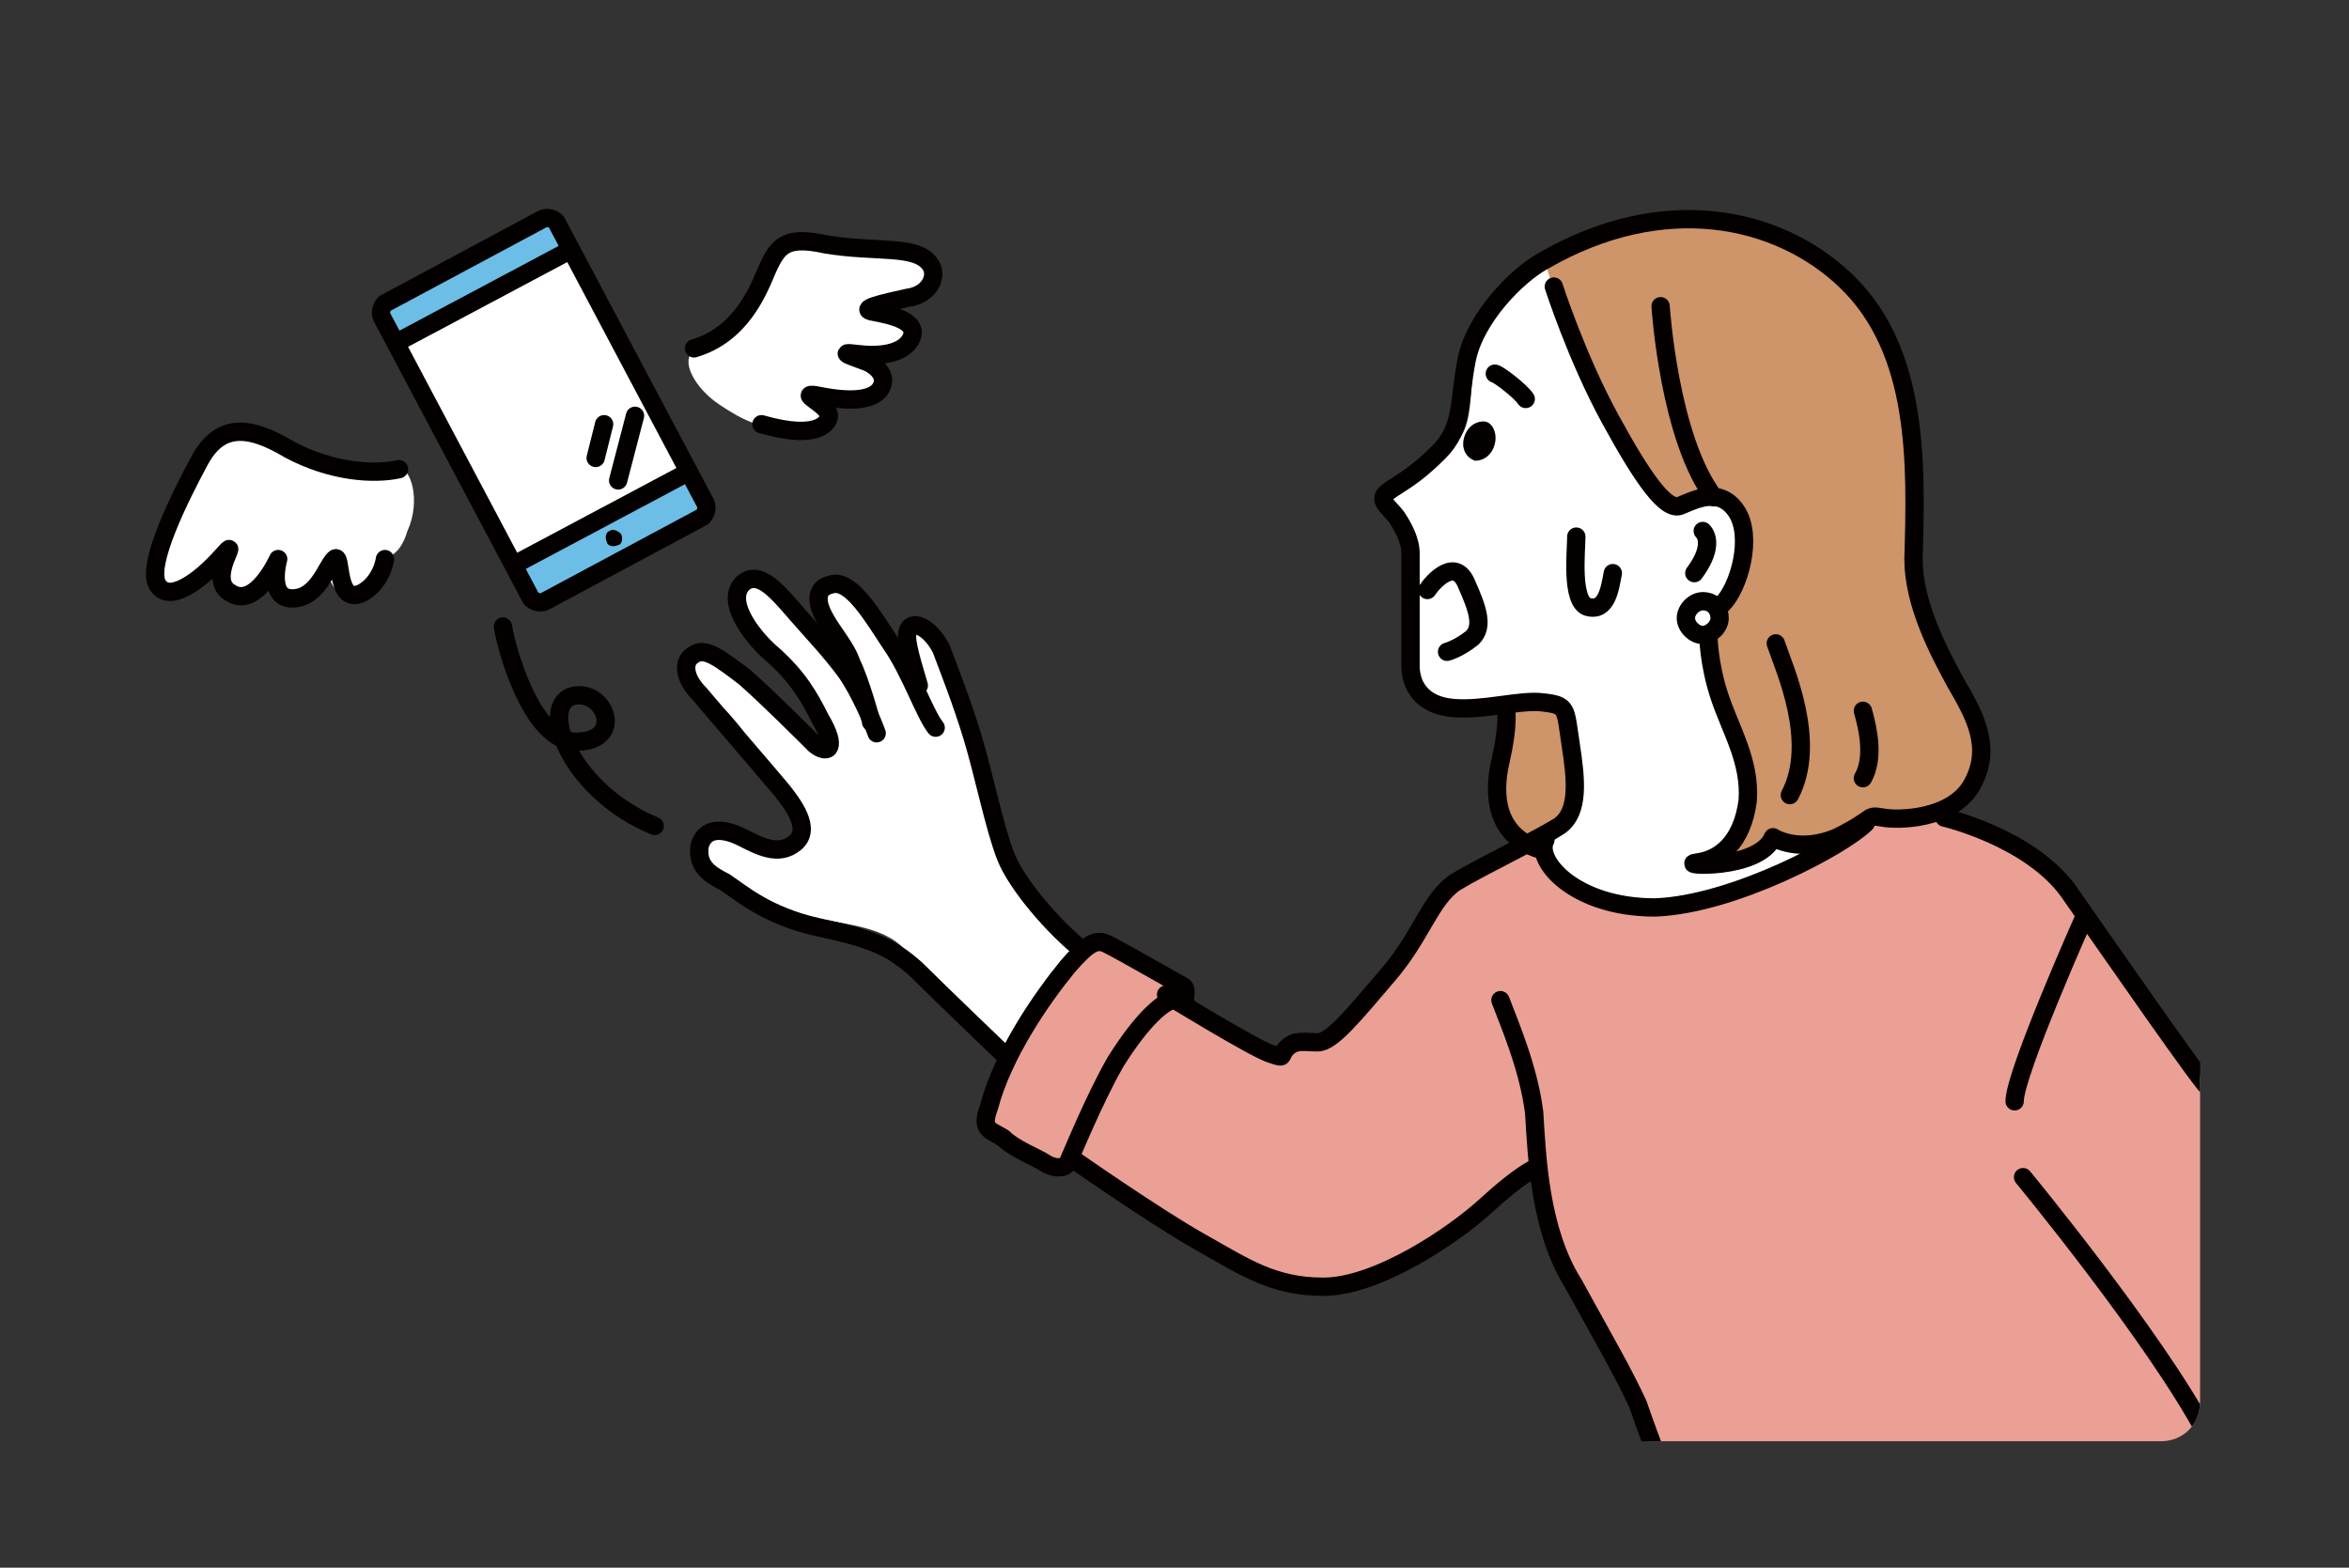 <?xml version="1.0" encoding="utf-8"?>
<!-- Generator: Adobe Illustrator 25.3.1, SVG Export Plug-In . SVG Version: 6.00 Build 0)  -->
<svg version="1.1" id="レイヤー_1" xmlns="http://www.w3.org/2000/svg" xmlns:xlink="http://www.w3.org/1999/xlink" x="0px"
	 y="0px" viewBox="0 0 83.6 55.8" style="enable-background:new 0 0 83.6 55.8;" xml:space="preserve">
<rect x="0" y="0" width="83.6" height="55.8" fill="#333333" stroke="none"/>
<style type="text/css">
	.st0{clip-path:url(#SVGID_2_);fill:#FFFFFF;}
	.st1{clip-path:url(#SVGID_4_);fill:#CE946A;}
	.st2{clip-path:url(#SVGID_6_);fill:#CE946A;}
	.st3{clip-path:url(#SVGID_8_);fill:#EBA095;}
	.st4{clip-path:url(#SVGID_10_);fill:#FFFFFF;}
	
		.st5{clip-path:url(#SVGID_12_);fill:none;stroke:#040000;stroke-width:0.652;stroke-linecap:round;stroke-linejoin:round;stroke-miterlimit:10;}
	
		.st6{clip-path:url(#SVGID_14_);fill:none;stroke:#040000;stroke-width:0.652;stroke-linecap:round;stroke-linejoin:round;stroke-miterlimit:10;}
	
		.st7{clip-path:url(#SVGID_16_);fill:none;stroke:#040000;stroke-width:0.652;stroke-linecap:round;stroke-linejoin:round;stroke-miterlimit:10;}
	
		.st8{clip-path:url(#SVGID_18_);fill:none;stroke:#040000;stroke-width:0.652;stroke-linecap:round;stroke-linejoin:round;stroke-miterlimit:10;}
	
		.st9{clip-path:url(#SVGID_20_);fill:none;stroke:#040000;stroke-width:0.652;stroke-linecap:round;stroke-linejoin:round;stroke-miterlimit:10;}
	
		.st10{clip-path:url(#SVGID_22_);fill:none;stroke:#040000;stroke-width:0.652;stroke-linecap:round;stroke-linejoin:round;stroke-miterlimit:10;}
	
		.st11{clip-path:url(#SVGID_24_);fill:none;stroke:#040000;stroke-width:0.652;stroke-linecap:round;stroke-linejoin:round;stroke-miterlimit:10;}
	
		.st12{clip-path:url(#SVGID_26_);fill:none;stroke:#040000;stroke-width:0.652;stroke-linecap:round;stroke-linejoin:round;stroke-miterlimit:10;}
	
		.st13{clip-path:url(#SVGID_28_);fill:none;stroke:#040000;stroke-width:0.652;stroke-linecap:round;stroke-linejoin:round;stroke-miterlimit:10;}
	
		.st14{clip-path:url(#SVGID_30_);fill:none;stroke:#040000;stroke-width:0.652;stroke-linecap:round;stroke-linejoin:round;stroke-miterlimit:10;}
	
		.st15{clip-path:url(#SVGID_32_);fill:none;stroke:#040000;stroke-width:0.652;stroke-linecap:round;stroke-linejoin:round;stroke-miterlimit:10;}
	
		.st16{clip-path:url(#SVGID_34_);fill:none;stroke:#040000;stroke-width:0.652;stroke-linecap:round;stroke-linejoin:round;stroke-miterlimit:10;}
	
		.st17{clip-path:url(#SVGID_36_);fill:none;stroke:#040000;stroke-width:0.652;stroke-linecap:round;stroke-linejoin:round;stroke-miterlimit:10;}
	
		.st18{clip-path:url(#SVGID_38_);fill:none;stroke:#040000;stroke-width:0.652;stroke-linecap:round;stroke-linejoin:round;stroke-miterlimit:10;}
	
		.st19{clip-path:url(#SVGID_40_);fill:none;stroke:#040000;stroke-width:0.652;stroke-linecap:round;stroke-linejoin:round;stroke-miterlimit:10;}
	
		.st20{clip-path:url(#SVGID_42_);fill:none;stroke:#040000;stroke-width:0.652;stroke-linecap:round;stroke-linejoin:round;stroke-miterlimit:10;}
	
		.st21{clip-path:url(#SVGID_44_);fill:none;stroke:#040000;stroke-width:0.652;stroke-linecap:round;stroke-linejoin:round;stroke-miterlimit:10;}
	
		.st22{clip-path:url(#SVGID_46_);fill:none;stroke:#040000;stroke-width:0.652;stroke-linecap:round;stroke-linejoin:round;stroke-miterlimit:10;}
	
		.st23{clip-path:url(#SVGID_48_);fill:none;stroke:#040000;stroke-width:0.652;stroke-linecap:round;stroke-linejoin:round;stroke-miterlimit:10;}
	
		.st24{clip-path:url(#SVGID_50_);fill:none;stroke:#040000;stroke-width:0.652;stroke-linecap:round;stroke-linejoin:round;stroke-miterlimit:10;}
	
		.st25{clip-path:url(#SVGID_52_);fill:none;stroke:#040000;stroke-width:0.652;stroke-linecap:round;stroke-linejoin:round;stroke-miterlimit:10;}
	.st26{clip-path:url(#SVGID_54_);fill:#040000;}
	.st27{clip-path:url(#SVGID_56_);fill:#6CBEE6;}
	.st28{clip-path:url(#SVGID_58_);fill:#6CBEE6;}
	.st29{clip-path:url(#SVGID_60_);fill:#FFFFFF;}
	.st30{clip-path:url(#SVGID_62_);fill:#FFFFFF;}
	.st31{clip-path:url(#SVGID_64_);fill:#FFFFFF;}
	
		.st32{clip-path:url(#SVGID_66_);fill:none;stroke:#040000;stroke-width:0.652;stroke-linecap:round;stroke-linejoin:round;stroke-miterlimit:10;}
	
		.st33{clip-path:url(#SVGID_68_);fill:none;stroke:#040000;stroke-width:0.652;stroke-linecap:round;stroke-linejoin:round;stroke-miterlimit:10;}
	
		.st34{clip-path:url(#SVGID_70_);fill:none;stroke:#040000;stroke-width:0.652;stroke-linecap:round;stroke-linejoin:round;stroke-miterlimit:10;}
	
		.st35{clip-path:url(#SVGID_72_);fill:none;stroke:#040000;stroke-width:0.652;stroke-linecap:round;stroke-linejoin:round;stroke-miterlimit:10;}
	
		.st36{clip-path:url(#SVGID_74_);fill:none;stroke:#040000;stroke-width:0.652;stroke-linecap:round;stroke-linejoin:round;stroke-miterlimit:10;}
	.st37{clip-path:url(#SVGID_76_);fill:#040000;}
	
		.st38{clip-path:url(#SVGID_78_);fill:none;stroke:#040000;stroke-width:0.652;stroke-linecap:round;stroke-linejoin:round;stroke-miterlimit:10;}
	
		.st39{clip-path:url(#SVGID_80_);fill:none;stroke:#040000;stroke-width:0.652;stroke-linecap:round;stroke-linejoin:round;stroke-miterlimit:10;}
	
		.st40{clip-path:url(#SVGID_82_);fill:none;stroke:#040000;stroke-width:0.652;stroke-linecap:round;stroke-linejoin:round;stroke-miterlimit:10;}
</style>
<g>
	<g>
		<defs>
			<path id="SVGID_1_" d="M3.8,5.5v45.8h73.1c0.8,0,1.4-0.6,1.4-1.4V7c0-0.8-0.6-1.4-1.4-1.4L3.8,5.5L3.8,5.5z"/>
		</defs>
		<clipPath id="SVGID_2_">
			<use xlink:href="#SVGID_1_"  style="overflow:visible;"/>
		</clipPath>
		<path class="st0" d="M55.1,9.3c-0.9,0.7-2.6,2.1-2.7,4c-0.1,1.9-0.2,2.1-0.9,2.8c-0.7,0.6-2.3,1.5-2.1,1.8
			c0.1,0.3,0.7,0.7,0.8,1.4c0.1,0.7,0.1,2,0.1,3.4c0,1.4-0.1,2.5,1.1,2.7c1.2,0.3,3.9-0.5,4.2-0.1s0.3,0.7,0.4,1.8
			c0.2,1.1,0.6,2.2-0.9,2.9c0,0-0.2,1.8,3.2,2.1c3.4,0.3,6.9-2,6.9-2l-2-0.3c0,0-0.5,0.9-2.8,0.8c0,0,2.1-0.2,1.9-2.9
			c-0.2-2.7-0.7-1.1-1.3-3.9c-0.1-0.9-0.3-1.3-0.3-1.3s0.7,0.1,0.6-0.7c1-1.3,1.2-1.5,0.9-3s-1.2-1.5-1.8-1
			c-0.6,0.4-1.1,0.3-1.6-0.5C58.3,16.5,55.1,9.3,55.1,9.3"/>
	</g>
	<g>
		<defs>
			<path id="SVGID_3_" d="M3.8,5.5v45.8h73.1c0.8,0,1.4-0.6,1.4-1.4V7c0-0.8-0.6-1.4-1.4-1.4L3.8,5.5L3.8,5.5z"/>
		</defs>
		<clipPath id="SVGID_4_">
			<use xlink:href="#SVGID_3_"  style="overflow:visible;"/>
		</clipPath>
		<path class="st1" d="M55,9.4c0,0,1.1,3.5,2.3,5.5s2,3.2,2.3,3.1s0.8-0.5,1.6-0.3c0.8,0.2,1.1,0.7,1,1.7c-0.2,1-1,2.3-1,2.3
			s0.2,0.5-0.4,0.9c0,0-0.1,1,0.4,2.2s1.3,2.5,1,3.7c-0.4,1.2-0.7,1.7-1.8,2.2c0,0,1.5,0,2.2-0.4s0.7-0.3,1.1-0.3
			c0.4,0.1,1.7-0.1,2.3-0.5c0.7-0.4,0.6-0.6,1.2-0.4c0.6,0.2,2.1,0,2.6-0.7s1-1.3,0.6-2.4s-1.6-2.3-1.9-4.1
			c-0.3-1.8-0.2-4.5-0.3-5.4c-0.1-0.8-0.2-4.3-2.1-6.3C64.2,8.4,60.2,6.3,55,9.4"/>
	</g>
	<g>
		<defs>
			<path id="SVGID_5_" d="M3.8,5.5v45.8h73.1c0.8,0,1.4-0.6,1.4-1.4V7c0-0.8-0.6-1.4-1.4-1.4L3.8,5.5L3.8,5.5z"/>
		</defs>
		<clipPath id="SVGID_6_">
			<use xlink:href="#SVGID_5_"  style="overflow:visible;"/>
		</clipPath>
		<path class="st2" d="M53.6,25.3c0,0,1.7-0.2,2,0c0.2,0.2,0.4,0.3,0.6,1.3c0.2,0.9,0.1,2.4-0.2,2.7s-1.3,0.9-1.3,0.9
			s-1.1-0.1-1.2-1c-0.1-1-0.1-1.5,0-2.1C53.5,26.6,53.6,25.3,53.6,25.3"/>
	</g>
	<g>
		<defs>
			<path id="SVGID_7_" d="M3.8,5.5v45.8h73.1c0.8,0,1.4-0.6,1.4-1.4V7c0-0.8-0.6-1.4-1.4-1.4L3.8,5.5L3.8,5.5z"/>
		</defs>
		<clipPath id="SVGID_8_">
			<use xlink:href="#SVGID_7_"  style="overflow:visible;"/>
		</clipPath>
		<path class="st3" d="M59.8,54h18.8V38.7c0,0-3.5-4.9-5-7S69,28.9,69,28.9s-1.3,0.5-2.2,0.1c0,0-3.5,2.9-7.6,3.2
			C55.1,32.5,55,30,55,30s-3,1.4-3.5,1.8s-2.1,3.6-3.4,4.6c-1.3,1-1.1,1-1.4,0.9c-0.3-0.1-1,0.4-1.1,0.5c0,0.2-3.8-2.1-3.8-2.1
			s0.4-0.3,0.1-0.5c-0.2-0.1-3-1.7-3-1.7s-1.8,1.1-3.1,4c-1.3,2.8-0.9,2.7-0.4,3c0.4,0.4,2.1,1,2.3,1s0.3-0.4,0.3-0.4
			s2.7,1.7,3.9,2.5s3.3,1.9,5,2s2.2-0.3,3.7-1.1c1.4-0.8,4.2-3.1,4.2-3.1s0,1.7,0.7,3.3s1.7,3.1,2.4,4.4C58.5,50.6,59.8,54,59.8,54"
			/>
	</g>
	<g>
		<defs>
			<path id="SVGID_9_" d="M3.8,5.5v45.8h73.1c0.8,0,1.4-0.6,1.4-1.4V7c0-0.8-0.6-1.4-1.4-1.4L3.8,5.5L3.8,5.5z"/>
		</defs>
		<clipPath id="SVGID_10_">
			<use xlink:href="#SVGID_9_"  style="overflow:visible;"/>
		</clipPath>
		<path class="st4" d="M35.9,37.5l2.7-3.7c0,0-2.1-1.2-2.7-3.3s-1.7-6-2.3-7.4c-0.6-1.4-1.3-1-1.3-0.3s-0.8-0.5-1.5-1.5
			c-0.7-0.9-1.9-0.8-1.5,0s1.1,2.8,1.1,2.8s-2.5-3.4-3.1-3.5c-0.5-0.1-1.5-0.1-1,0.8c0.4,0.9,1.7,2.1,2,2.7s1,1.7,1.1,2.1
			s-0.3,0.3-0.8-0.3c-0.5-0.6-2.2-2.2-2.8-2.6c-0.7-0.4-1.5-0.1-1.3,0.4c0.2,0.6,1.4,1.5,2,2.4s2.2,2.6,2.1,3.2
			c-0.2,0.5-0.5,0.9-1,0.7s-2-0.9-2.4-0.5c-0.4,0.3-0.5,1,0.4,1.6s2,1.1,3.1,1.5c1.1,0.3,2.7,0.3,3.5,1.2
			C33,34.7,35.9,37.5,35.9,37.5"/>
	</g>
	<g>
		<defs>
			<path id="SVGID_11_" d="M3.8,5.5v45.8h73.1c0.8,0,1.4-0.6,1.4-1.4V7c0-0.8-0.6-1.4-1.4-1.4L3.8,5.5L3.8,5.5z"/>
		</defs>
		<clipPath id="SVGID_12_">
			<use xlink:href="#SVGID_11_"  style="overflow:visible;"/>
		</clipPath>
		<path class="st5" d="M41.7,35.6c-0.3,0.1-1,0.6-2,2.2c-0.8,1.4-1.6,3.4-1.7,3.6c-0.1,0.2-0.5,0.2-0.8,0s-1.1-0.5-1.5-0.9
			c-0.5-0.3-0.8-0.3-0.5-1.1c0.5-1.9,1.9-3.9,2.8-5c0.7-0.8,1-1,1.4-0.8c0.6,0.3,2.5,1.4,2.7,1.5c0.2,0.1,0,0.5,0.1,0.6"/>
	</g>
	<g>
		<defs>
			<path id="SVGID_13_" d="M3.8,5.5v45.8h73.1c0.8,0,1.4-0.6,1.4-1.4V7c0-0.8-0.6-1.4-1.4-1.4L3.8,5.5L3.8,5.5z"/>
		</defs>
		<clipPath id="SVGID_14_">
			<use xlink:href="#SVGID_13_"  style="overflow:visible;"/>
		</clipPath>
		<path class="st6" d="M38.1,41.2c0,0,3,2.1,4.6,3s2.6,1.6,4.4,1.6c1.9,0,4.6-1.8,5.8-2.9c1.2-1.1,1.7-1.3,1.7-1.3"/>
	</g>
	<g>
		<defs>
			<path id="SVGID_15_" d="M3.8,5.5v45.8h73.1c0.8,0,1.4-0.6,1.4-1.4V7c0-0.8-0.6-1.4-1.4-1.4L3.8,5.5L3.8,5.5z"/>
		</defs>
		<clipPath id="SVGID_16_">
			<use xlink:href="#SVGID_15_"  style="overflow:visible;"/>
		</clipPath>
		<path class="st7" d="M53.4,35.6c0.3,0.8,1,2.4,1.2,4c0.1,1.6,0.2,4.2,1.4,6.1c1.1,2,1.8,3.2,2.3,4.3c0.4,1.2,1.5,4,1.5,4"/>
	</g>
	<g>
		<defs>
			<path id="SVGID_17_" d="M3.8,5.5v45.8h73.1c0.8,0,1.4-0.6,1.4-1.4V7c0-0.8-0.6-1.4-1.4-1.4L3.8,5.5L3.8,5.5z"/>
		</defs>
		<clipPath id="SVGID_18_">
			<use xlink:href="#SVGID_17_"  style="overflow:visible;"/>
		</clipPath>
		<path class="st8" d="M56.1,19.1c0,0.5-0.2,2.3,0.4,2.5c0.7,0.2,0.8-0.7,0.9-1.2"/>
	</g>
	<g>
		<defs>
			<path id="SVGID_19_" d="M3.8,5.5v45.8h73.1c0.8,0,1.4-0.6,1.4-1.4V7c0-0.8-0.6-1.4-1.4-1.4L3.8,5.5L3.8,5.5z"/>
		</defs>
		<clipPath id="SVGID_20_">
			<use xlink:href="#SVGID_19_"  style="overflow:visible;"/>
		</clipPath>
		<path class="st9" d="M35.8,37.6c0,0-2.4-2.3-3.2-3.1c-0.9-0.8-1.6-1.1-3.5-1.5c-1.8-0.4-2.7-1.2-3.3-1.6c-0.6-0.3-1-0.6-0.9-1.3
			c0.2-0.7,0.9-0.6,1.5-0.3c0.6,0.3,1.3,0.7,1.9,0.2s-0.1-1.4-0.5-1.9c-0.5-0.6-2.4-2.8-2.9-3.4c-0.6-0.6-0.6-1.2-0.2-1.4
			c0.4-0.3,1,0.2,1.8,0.8c0.8,0.7,2.1,2,2.5,2.4c0.5,0.4,0.8,0.1,0.2-0.9c-0.4-0.8-0.8-1.5-1.7-2.3c-0.6-0.5-1.7-1.8-1.1-2.5
			c0.6-0.6,1.3,0.3,2,1.1c0.7,0.8,1.1,1.2,1.7,2c0.5,0.7,1,1.9,1.1,2.2"/>
	</g>
	<g>
		<defs>
			<path id="SVGID_21_" d="M3.8,5.5v45.8h73.1c0.8,0,1.4-0.6,1.4-1.4V7c0-0.8-0.6-1.4-1.4-1.4L3.8,5.5L3.8,5.5z"/>
		</defs>
		<clipPath id="SVGID_22_">
			<use xlink:href="#SVGID_21_"  style="overflow:visible;"/>
		</clipPath>
		<path class="st10" d="M33.3,25.9c-0.4-0.5-0.9-2-1.6-3c-0.6-0.9-1.4-2.3-2.1-2.1c-0.5,0.1-0.6,0.5-0.3,1.1c0.3,0.6,0.8,1.1,1,1.7
			c0.3,0.6,0.7,2,0.7,2.1"/>
	</g>
	<g>
		<defs>
			<path id="SVGID_23_" d="M3.8,5.5v45.8h73.1c0.8,0,1.4-0.6,1.4-1.4V7c0-0.8-0.6-1.4-1.4-1.4L3.8,5.5L3.8,5.5z"/>
		</defs>
		<clipPath id="SVGID_24_">
			<use xlink:href="#SVGID_23_"  style="overflow:visible;"/>
		</clipPath>
		<path class="st11" d="M38.5,33.8c-1-0.8-2.3-2.3-2.7-3.3s-0.8-3-1.2-4.3s-0.8-2.3-1.1-3.1c-0.4-0.8-1.1-1.1-1.2-0.6
			c-0.1,0.3,0.2,1.2,0.4,1.9"/>
	</g>
	<g>
		<defs>
			<path id="SVGID_25_" d="M3.8,5.5v45.8h73.1c0.8,0,1.4-0.6,1.4-1.4V7c0-0.8-0.6-1.4-1.4-1.4L3.8,5.5L3.8,5.5z"/>
		</defs>
		<clipPath id="SVGID_26_">
			<use xlink:href="#SVGID_25_"  style="overflow:visible;"/>
		</clipPath>
		<path class="st12" d="M55,29.9c-0.4,0.7,1,2.4,3.9,2.4c2.8-0.1,6.7-2.2,7.5-3"/>
	</g>
	<g>
		<defs>
			<path id="SVGID_27_" d="M3.8,5.5v45.8h73.1c0.8,0,1.4-0.6,1.4-1.4V7c0-0.8-0.6-1.4-1.4-1.4L3.8,5.5L3.8,5.5z"/>
		</defs>
		<clipPath id="SVGID_28_">
			<use xlink:href="#SVGID_27_"  style="overflow:visible;"/>
		</clipPath>
		<path class="st13" d="M69.2,29.1c0,0,3,0.7,4.4,2.6c1.4,2,5,7.2,5,7"/>
	</g>
	<g>
		<defs>
			<path id="SVGID_29_" d="M3.8,5.5v45.8h73.1c0.8,0,1.4-0.6,1.4-1.4V7c0-0.8-0.6-1.4-1.4-1.4L3.8,5.5L3.8,5.5z"/>
		</defs>
		<clipPath id="SVGID_30_">
			<use xlink:href="#SVGID_29_"  style="overflow:visible;"/>
		</clipPath>
		<path class="st14" d="M74.2,32.6c0,0-2.5,5.6-2.5,6.6"/>
	</g>
	<g>
		<defs>
			<path id="SVGID_31_" d="M3.8,5.5v45.8h73.1c0.8,0,1.4-0.6,1.4-1.4V7c0-0.8-0.6-1.4-1.4-1.4L3.8,5.5L3.8,5.5z"/>
		</defs>
		<clipPath id="SVGID_32_">
			<use xlink:href="#SVGID_31_"  style="overflow:visible;"/>
		</clipPath>
		<path class="st15" d="M72,41.9c0,0,4.7,5.7,6.5,9.1"/>
	</g>
	<g>
		<defs>
			<path id="SVGID_33_" d="M3.8,5.5v45.8h73.1c0.8,0,1.4-0.6,1.4-1.4V7c0-0.8-0.6-1.4-1.4-1.4L3.8,5.5L3.8,5.5z"/>
		</defs>
		<clipPath id="SVGID_34_">
			<use xlink:href="#SVGID_33_"  style="overflow:visible;"/>
		</clipPath>
		<path class="st16" d="M50.8,21c0.2-0.3,1-1.2,1.4-0.2c0.4,0.9,0.6,1.5,0.2,1.9c-0.5,0.4-0.9,0.5-0.9,0.5"/>
	</g>
	<g>
		<defs>
			<path id="SVGID_35_" d="M3.8,5.5v45.8h73.1c0.8,0,1.4-0.6,1.4-1.4V7c0-0.8-0.6-1.4-1.4-1.4L3.8,5.5L3.8,5.5z"/>
		</defs>
		<clipPath id="SVGID_36_">
			<use xlink:href="#SVGID_35_"  style="overflow:visible;"/>
		</clipPath>
		<path class="st17" d="M53.2,13.3c0.1,0,0.9,0.6,1.1,0.9"/>
	</g>
	<g>
		<defs>
			<path id="SVGID_37_" d="M3.8,5.5v45.8h73.1c0.8,0,1.4-0.6,1.4-1.4V7c0-0.8-0.6-1.4-1.4-1.4L3.8,5.5L3.8,5.5z"/>
		</defs>
		<clipPath id="SVGID_38_">
			<use xlink:href="#SVGID_37_"  style="overflow:visible;"/>
		</clipPath>
		<path class="st18" d="M55.3,10.2c0,0,0.8,2.5,2,4.7s2,3.3,2.5,3.1c0.5-0.2,1.4-0.7,2,0.2s0.1,2.7-0.5,3.3"/>
	</g>
	<g>
		<defs>
			<path id="SVGID_39_" d="M3.8,5.5v45.8h73.1c0.8,0,1.4-0.6,1.4-1.4V7c0-0.8-0.6-1.4-1.4-1.4L3.8,5.5L3.8,5.5z"/>
		</defs>
		<clipPath id="SVGID_40_">
			<use xlink:href="#SVGID_39_"  style="overflow:visible;"/>
		</clipPath>
		<path class="st19" d="M59.1,10.9c0,0,0.3,4.7,1.9,6.8"/>
	</g>
	<g>
		<defs>
			<path id="SVGID_41_" d="M3.8,5.5v45.8h73.1c0.8,0,1.4-0.6,1.4-1.4V7c0-0.8-0.6-1.4-1.4-1.4L3.8,5.5L3.8,5.5z"/>
		</defs>
		<clipPath id="SVGID_42_">
			<use xlink:href="#SVGID_41_"  style="overflow:visible;"/>
		</clipPath>
		<path class="st20" d="M61.2,22c0,0.3-0.3,0.6-0.6,0.6S60,22.3,60,22c0-0.3,0.3-0.6,0.6-0.6C61,21.4,61.2,21.7,61.2,22z"/>
	</g>
	<g>
		<defs>
			<path id="SVGID_43_" d="M3.8,5.5v45.8h73.1c0.8,0,1.4-0.6,1.4-1.4V7c0-0.8-0.6-1.4-1.4-1.4L3.8,5.5L3.8,5.5z"/>
		</defs>
		<clipPath id="SVGID_44_">
			<use xlink:href="#SVGID_43_"  style="overflow:visible;"/>
		</clipPath>
		<path class="st21" d="M60.6,18.9c0.2,0.2,0.3,0.7-0.3,1.5"/>
	</g>
	<g>
		<defs>
			<path id="SVGID_45_" d="M3.8,5.5v45.8h73.1c0.8,0,1.4-0.6,1.4-1.4V7c0-0.8-0.6-1.4-1.4-1.4L3.8,5.5L3.8,5.5z"/>
		</defs>
		<clipPath id="SVGID_46_">
			<use xlink:href="#SVGID_45_"  style="overflow:visible;"/>
		</clipPath>
		<path class="st22" d="M60.8,22.6c0,0,0,1,0.4,2.2s1.1,2.3,1,3.7c-0.2,1.5-1,2.1-1.8,2.2s2.2,0.3,2.7-0.9c0,0,0.9,0.6,2.3,0
			c1.4-0.7,1-0.8,1.6-0.7c0.5,0.1,2.5,0.1,3.2-1.2c0.7-1.3,0.1-2.4-0.6-3.6c-0.6-1.1-1.5-2.8-1.5-4.4c0.1-3.4,0.2-7.4-2.4-9.9
			c-2.4-2.3-6.5-3.2-10.8-0.7c-0.9,0.5-2.4,2-2.7,3.5s-0.1,2.4-1,3.3c-0.9,0.9-1.4,1.1-1.8,1.4c-0.4,0.3,0,0.5,0.3,0.9
			c0.2,0.3,0.5,0.8,0.5,1.3c0,0.6,0,3.4,0,4c0,0.7,0.4,1.4,1.5,1.5s2.4-0.3,3.2-0.2c0.9,0.1,0.8,0.2,1,1.5s0.3,2.4-0.4,2.9
			c-0.8,0.5-2.7,1.4-3.7,2c-0.9,0.6-1.2,1.9-2.4,3.3c-1.2,1.4-2,2.4-2.5,2.4s-0.8-0.1-1.1,0.2s0,0.4-0.6,0.2s-3.7-2.1-3.7-2.1"/>
	</g>
	<g>
		<defs>
			<path id="SVGID_47_" d="M3.8,5.5v45.8h73.1c0.8,0,1.4-0.6,1.4-1.4V7c0-0.8-0.6-1.4-1.4-1.4L3.8,5.5L3.8,5.5z"/>
		</defs>
		<clipPath id="SVGID_48_">
			<use xlink:href="#SVGID_47_"  style="overflow:visible;"/>
		</clipPath>
		<path class="st23" d="M63.2,22.9c0.3,0.9,1.5,3.5,0.5,5.4"/>
	</g>
	<g>
		<defs>
			<path id="SVGID_49_" d="M3.8,5.5v45.8h73.1c0.8,0,1.4-0.6,1.4-1.4V7c0-0.8-0.6-1.4-1.4-1.4L3.8,5.5L3.8,5.5z"/>
		</defs>
		<clipPath id="SVGID_50_">
			<use xlink:href="#SVGID_49_"  style="overflow:visible;"/>
		</clipPath>
		<path class="st24" d="M66.3,25.3c0.2,0.7,0.4,1.7,0,2.4"/>
	</g>
	<g>
		<defs>
			<path id="SVGID_51_" d="M3.8,5.5v45.8h73.1c0.8,0,1.4-0.6,1.4-1.4V7c0-0.8-0.6-1.4-1.4-1.4L3.8,5.5L3.8,5.5z"/>
		</defs>
		<clipPath id="SVGID_52_">
			<use xlink:href="#SVGID_51_"  style="overflow:visible;"/>
		</clipPath>
		<path class="st25" d="M53.6,25.3c0,0,0.1,0.5-0.2,1.8s-0.1,2.6,1.3,3.1"/>
	</g>
	<g>
		<defs>
			<path id="SVGID_53_" d="M3.8,5.5v45.8h73.1c0.8,0,1.4-0.6,1.4-1.4V7c0-0.8-0.6-1.4-1.4-1.4L3.8,5.5L3.8,5.5z"/>
		</defs>
		<clipPath id="SVGID_54_">
			<use xlink:href="#SVGID_53_"  style="overflow:visible;"/>
		</clipPath>
		<path class="st26" d="M53.2,15.8c-0.1,0.4-0.4,0.6-0.7,0.6c-0.3-0.1-0.5-0.4-0.4-0.8s0.4-0.6,0.7-0.6S53.3,15.4,53.2,15.8"/>
	</g>
	<g>
		<defs>
			<path id="SVGID_55_" d="M3.8,5.5v45.8h73.1c0.8,0,1.4-0.6,1.4-1.4V7c0-0.8-0.6-1.4-1.4-1.4L3.8,5.5L3.8,5.5z"/>
		</defs>
		<clipPath id="SVGID_56_">
			<use xlink:href="#SVGID_55_"  style="overflow:visible;"/>
		</clipPath>
		<polygon class="st27" points="14.2,12.2 13.5,10.8 19.6,7.8 20.3,8.9 		"/>
	</g>
	<g>
		<defs>
			<path id="SVGID_57_" d="M3.8,5.5v45.8h73.1c0.8,0,1.4-0.6,1.4-1.4V7c0-0.8-0.6-1.4-1.4-1.4L3.8,5.5L3.8,5.5z"/>
		</defs>
		<clipPath id="SVGID_58_">
			<use xlink:href="#SVGID_57_"  style="overflow:visible;"/>
		</clipPath>
		<polygon class="st28" points="18.3,20.1 24.5,16.8 25.1,18.1 19,21.4 		"/>
	</g>
	<g>
		<defs>
			<path id="SVGID_59_" d="M1.4,13.8L23,54.2l64.5-34.5c0.7-0.4,1-1.2,0.6-1.9L67.8-20c-0.4-0.7-1.2-1-1.9-0.6L1.4,13.8L1.4,13.8z"
				/>
		</defs>
		<clipPath id="SVGID_60_">
			<use xlink:href="#SVGID_59_"  style="overflow:visible;"/>
		</clipPath>
		<rect x="15.8" y="10.1" transform="matrix(0.882 -0.472 0.472 0.882 -4.578 10.845)" class="st29" width="7" height="9"/>
	</g>
	<g>
		<defs>
			<path id="SVGID_61_" d="M3.8,5.5v45.8h73.1c0.8,0,1.4-0.6,1.4-1.4V7c0-0.8-0.6-1.4-1.4-1.4L3.8,5.5L3.8,5.5z"/>
		</defs>
		<clipPath id="SVGID_62_">
			<use xlink:href="#SVGID_61_"  style="overflow:visible;"/>
		</clipPath>
		<path class="st30" d="M14.2,16.7c-0.9,0.1-2.6,0-4.4-0.9S7.5,15.4,6.7,17c-0.8,1.6-1.8,3.3-1.1,3.9s1.7-0.5,2.1-1
			s-0.2,1.2,0.5,1.3c0.7,0,1.2-0.7,1.2-0.8c0.1-0.1,0.1,0.9,0.9,0.9c0.7,0,1.3-1.1,1.3-1.1s0.2,1.1,0.9,1s0.8-1,1-1.2
			c0.2-0.2,0.7-0.1,1-1.1C15,17.8,14.6,16.6,14.2,16.7"/>
	</g>
	<g>
		<defs>
			<path id="SVGID_63_" d="M3.8,5.5v45.8h73.1c0.8,0,1.4-0.6,1.4-1.4V7c0-0.8-0.6-1.4-1.4-1.4L3.8,5.5L3.8,5.5z"/>
		</defs>
		<clipPath id="SVGID_64_">
			<use xlink:href="#SVGID_63_"  style="overflow:visible;"/>
		</clipPath>
		<path class="st31" d="M24.7,12.5c0.9-0.5,1.9-1.4,2.3-2.3c0.4-0.9,0.2-1.7,1.6-1.6c1.5,0.2,2.7,0.1,3.5,0.4c0.8,0.2,1,0.2,1,0.8
			c0,0.6-1,0.8-1.6,1s-0.1,0.2,0.4,0.5s0.7,0.6,0.5,0.8c-0.2,0.3-0.5,0.6-1.3,0.4c-0.9-0.1-0.7,0.1-0.2,0.4c0.4,0.3,0.9,0.6,0.5,0.9
			c-0.4,0.3-1.2,0.5-2.1,0.3s0.4,0.4,0.3,0.7c-0.2,0.3-0.6,0.6-1.6,0.5s-1.5-0.3-2.4-0.9C24.7,13.8,24.2,12.8,24.7,12.5"/>
	</g>
	<g>
		<defs>
			<path id="SVGID_65_" d="M3.8,5.5v45.8h73.1c0.8,0,1.4-0.6,1.4-1.4V7c0-0.8-0.6-1.4-1.4-1.4L3.8,5.5L3.8,5.5z"/>
		</defs>
		<clipPath id="SVGID_66_">
			<use xlink:href="#SVGID_65_"  style="overflow:visible;"/>
		</clipPath>
		<path class="st32" d="M14.2,16.7c-0.9,0.2-2.4,0.1-3.9-0.7c-1.5-0.9-2.5-0.9-3.2,0.4c-0.7,1.3-1.9,3.7-1.5,4.4
			c0.4,0.7,1.5-0.1,2.3-1s-0.6,0.8,0.3,1.3c0.9,0.6,1.7-1.2,1.7-1.2s-0.4,1.4,0.5,1.4c0.9,0,1.2-1.1,1.5-1.4s0,1.7,1,1.2
			c0.7-0.4,0.8-1.2,0.8-1.2"/>
	</g>
	<g>
		<defs>
			<path id="SVGID_67_" d="M3.8,5.5v45.8h73.1c0.8,0,1.4-0.6,1.4-1.4V7c0-0.8-0.6-1.4-1.4-1.4L3.8,5.5L3.8,5.5z"/>
		</defs>
		<clipPath id="SVGID_68_">
			<use xlink:href="#SVGID_67_"  style="overflow:visible;"/>
		</clipPath>
		<path class="st33" d="M24.7,12.4c1.7-0.5,2.3-2.1,2.6-2.8c0.4-0.9,0.7-1.2,2.1-0.9c1.8,0.3,3.2,0,3.7,0.7c0.3,0.4,0,1.1-0.8,1.2
			c-0.9,0.2-1.8,0.4-1.2,0.5c0.5,0.1,1.7,0.3,1.3,1c-0.3,0.5-1.1,0.6-1.9,0.5s-0.1,0.1,0.4,0.3c0.4,0.2,0.6,0.5,0.5,0.8
			c-0.2,0.6-1.2,0.6-2.2,0.4c-1-0.2,0.3,0.3,0.3,0.7c0,0.2-0.3,0.9-2.4,0.3"/>
	</g>
	<g>
		<defs>
			<path id="SVGID_69_" d="M3.8,5.5v45.8h73.1c0.8,0,1.4-0.6,1.4-1.4V7c0-0.8-0.6-1.4-1.4-1.4L3.8,5.5L3.8,5.5z"/>
		</defs>
		<clipPath id="SVGID_70_">
			<use xlink:href="#SVGID_69_"  style="overflow:visible;"/>
		</clipPath>
		<path class="st34" d="M25.1,17.9c0.1,0.2,0,0.4-0.1,0.5l-5.6,3c-0.2,0.1-0.4,0-0.5-0.1l-5.3-10c-0.1-0.2,0-0.4,0.1-0.5l5.6-3
			c0.2-0.1,0.4,0,0.5,0.1L25.1,17.9z"/>
	</g>
	<g>
		<defs>
			<path id="SVGID_71_" d="M3.8,5.5v45.8h73.1c0.8,0,1.4-0.6,1.4-1.4V7c0-0.8-0.6-1.4-1.4-1.4L3.8,5.5L3.8,5.5z"/>
		</defs>
		<clipPath id="SVGID_72_">
			<use xlink:href="#SVGID_71_"  style="overflow:visible;"/>
		</clipPath>
		<line class="st35" x1="14.1" y1="12.2" x2="20.3" y2="8.9"/>
	</g>
	<g>
		<defs>
			<path id="SVGID_73_" d="M3.8,5.5v45.8h73.1c0.8,0,1.4-0.6,1.4-1.4V7c0-0.8-0.6-1.4-1.4-1.4L3.8,5.5L3.8,5.5z"/>
		</defs>
		<clipPath id="SVGID_74_">
			<use xlink:href="#SVGID_73_"  style="overflow:visible;"/>
		</clipPath>
		<line class="st36" x1="18.3" y1="20.1" x2="24.5" y2="16.8"/>
	</g>
	<g>
		<defs>
			<path id="SVGID_75_" d="M3.8,5.5v45.8h73.1c0.8,0,1.4-0.6,1.4-1.4V7c0-0.8-0.6-1.4-1.4-1.4L3.8,5.5L3.8,5.5z"/>
		</defs>
		<clipPath id="SVGID_76_">
			<use xlink:href="#SVGID_75_"  style="overflow:visible;"/>
		</clipPath>
		<path class="st37" d="M22.1,19c0.1,0.2,0,0.4-0.1,0.4c-0.2,0.1-0.4,0-0.4-0.1c-0.1-0.2,0-0.4,0.1-0.4C21.8,18.8,22,18.9,22.1,19"
			/>
	</g>
	<g>
		<defs>
			<path id="SVGID_77_" d="M3.8,5.5v45.8h73.1c0.8,0,1.4-0.6,1.4-1.4V7c0-0.8-0.6-1.4-1.4-1.4L3.8,5.5L3.8,5.5z"/>
		</defs>
		<clipPath id="SVGID_78_">
			<use xlink:href="#SVGID_77_"  style="overflow:visible;"/>
		</clipPath>
		<line class="st38" x1="22.6" y1="14.8" x2="22" y2="17.1"/>
	</g>
	<g>
		<defs>
			<path id="SVGID_79_" d="M3.8,5.5v45.8h73.1c0.8,0,1.4-0.6,1.4-1.4V7c0-0.8-0.6-1.4-1.4-1.4L3.8,5.5L3.8,5.5z"/>
		</defs>
		<clipPath id="SVGID_80_">
			<use xlink:href="#SVGID_79_"  style="overflow:visible;"/>
		</clipPath>
		<line class="st39" x1="21.5" y1="15.1" x2="21.2" y2="16.3"/>
	</g>
	<g>
		<defs>
			<path id="SVGID_81_" d="M3.8,5.5v45.8h73.1c0.8,0,1.4-0.6,1.4-1.4V7c0-0.8-0.6-1.4-1.4-1.4L3.8,5.5L3.8,5.5z"/>
		</defs>
		<clipPath id="SVGID_82_">
			<use xlink:href="#SVGID_81_"  style="overflow:visible;"/>
		</clipPath>
		<path class="st40" d="M17.9,22.3c0.1,0.7,1,4.1,2.6,4.1c1.8,0,1-2-0.2-1.6c-1.1,0.5,0.1,3.4,3,4.6"/>
	</g>
</g>
</svg>

